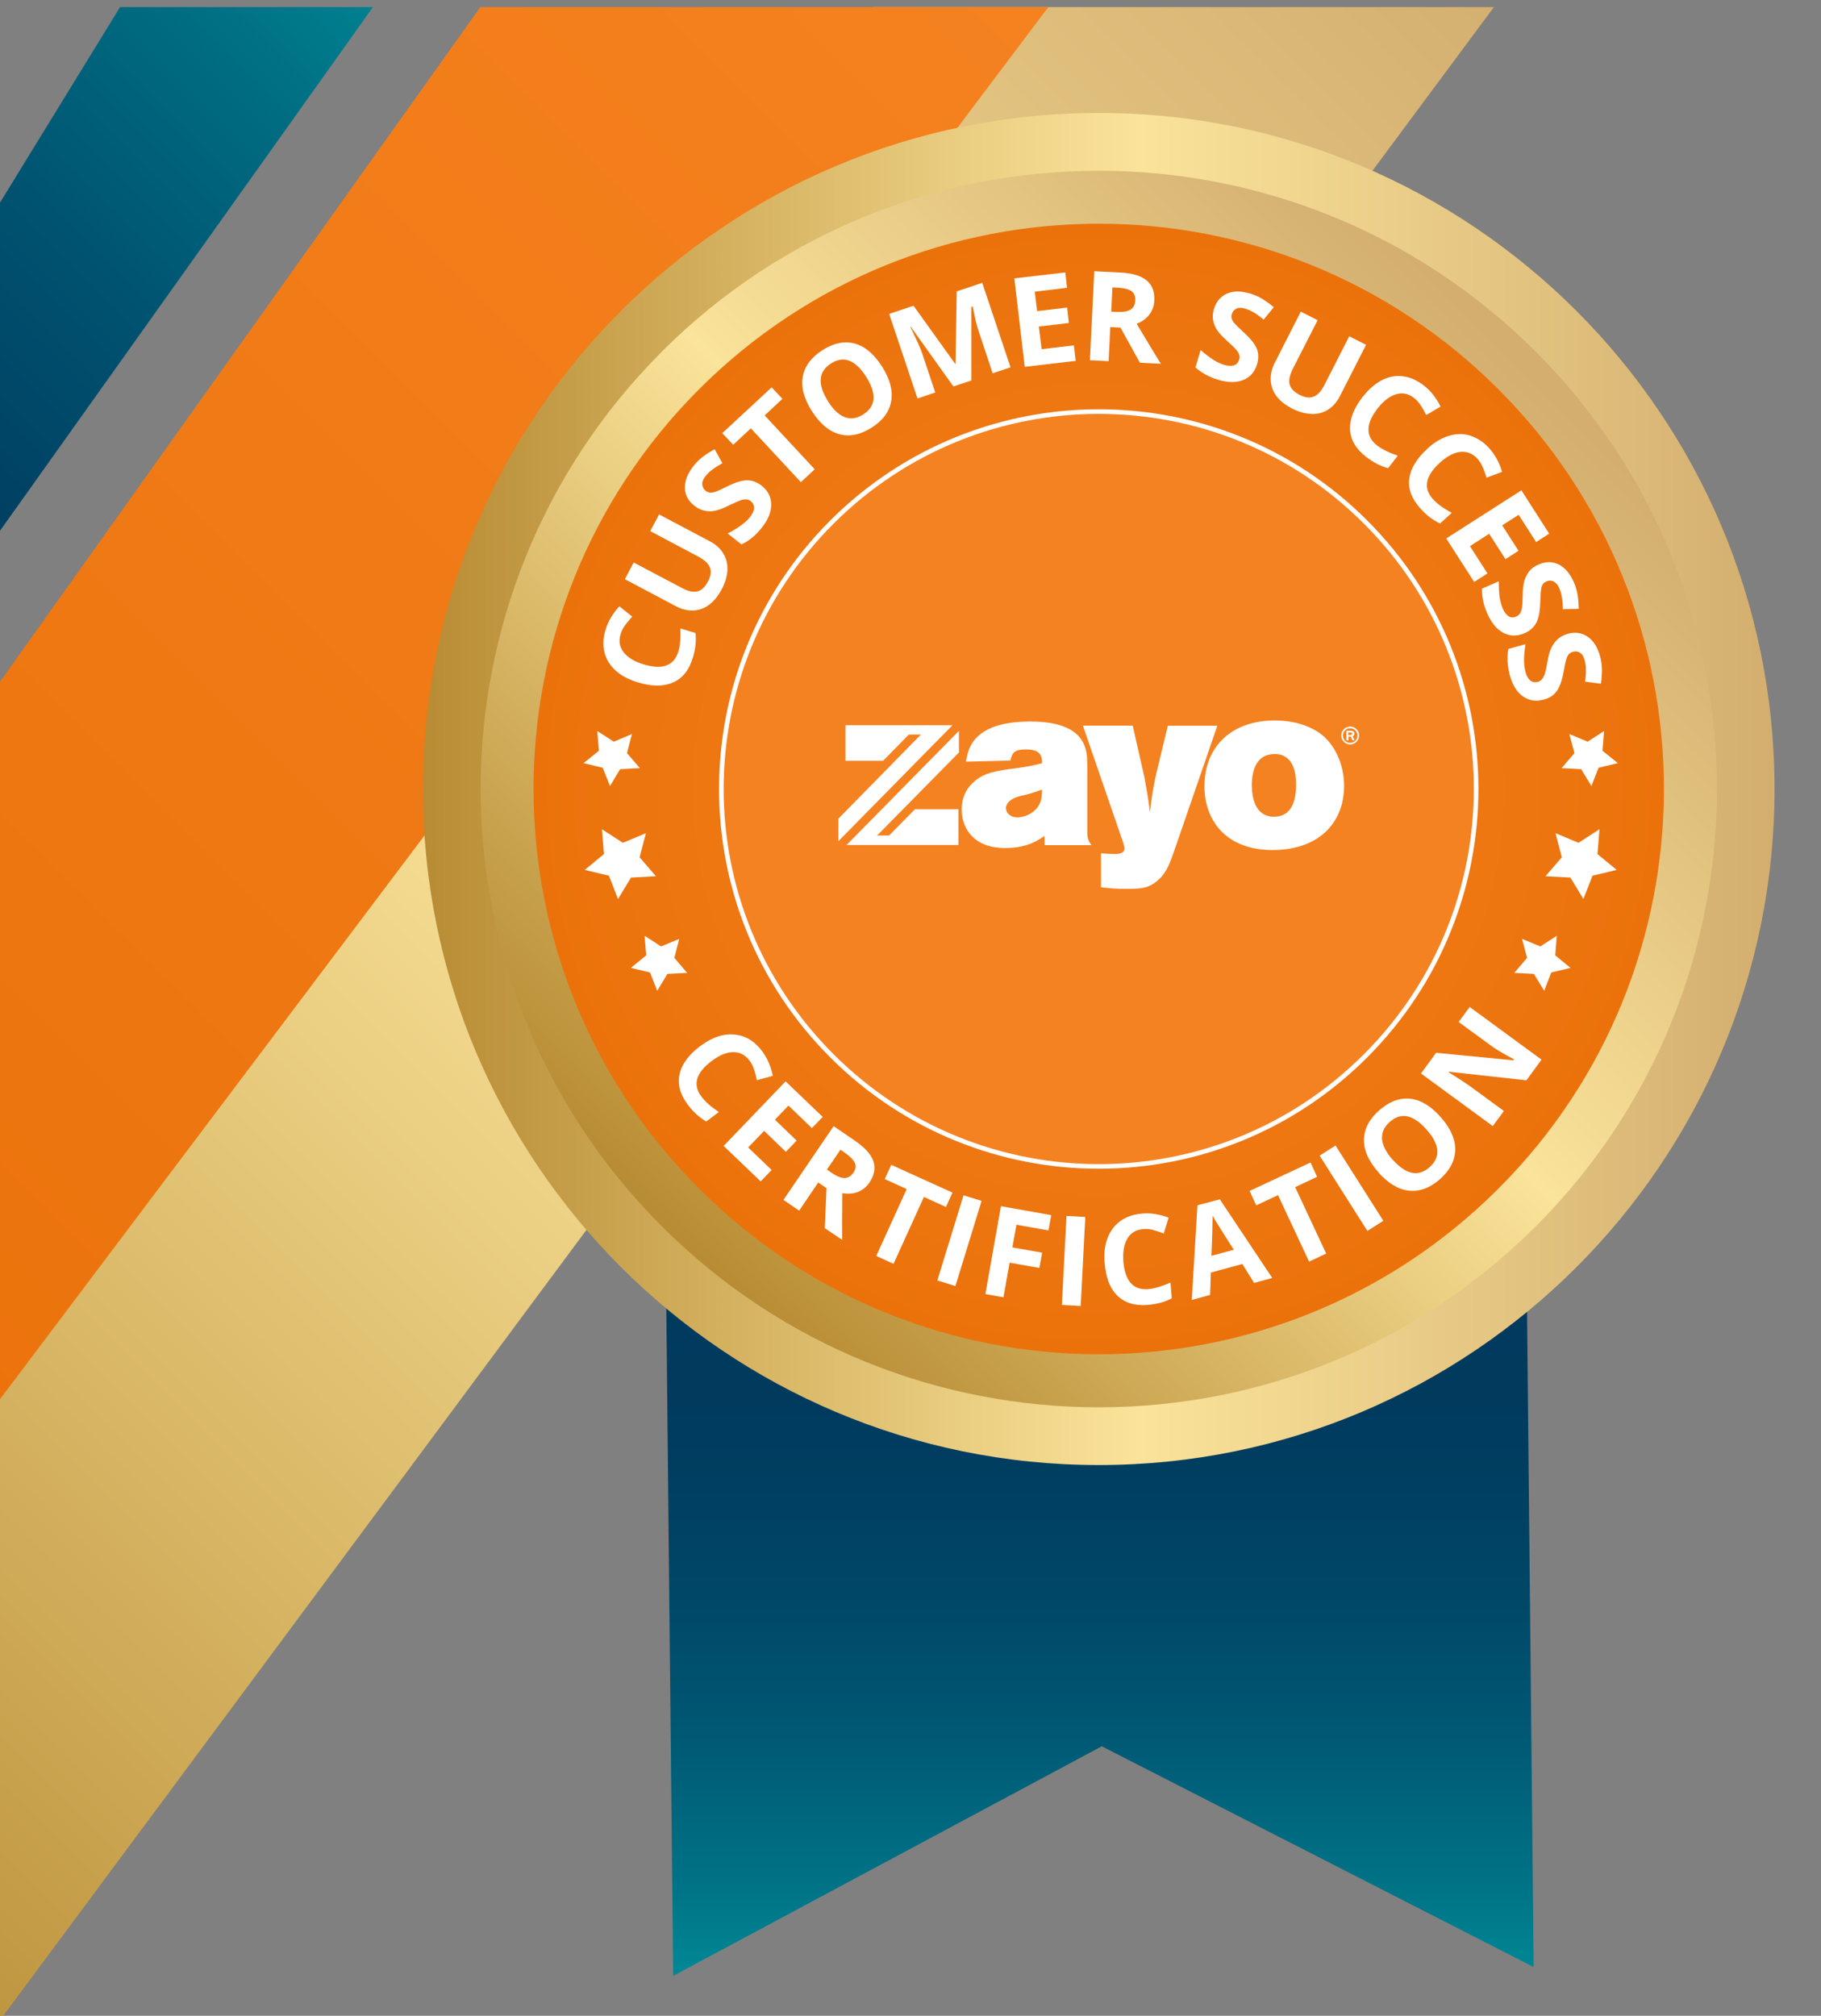<?xml version="1.0" encoding="UTF-8"?> <svg xmlns="http://www.w3.org/2000/svg" xmlns:xlink="http://www.w3.org/1999/xlink" id="Layer_1" viewBox="0 0 138.34 153.1"><rect x="0" y="0" width="138.34" height="153.1" fill="#808080" stroke="none"/><defs><style>.cls-1{clip-path:url(#clippath);}.cls-2{fill:none;}.cls-2,.cls-3,.cls-4,.cls-5,.cls-6,.cls-7,.cls-8,.cls-9,.cls-10{stroke-width:0px;}.cls-3{fill:url(#linear-gradient);}.cls-4{fill:url(#radial-gradient);}.cls-11{fill:#f58220;stroke:#fff;stroke-miterlimit:10;stroke-width:.35px;}.cls-5{fill:url(#linear-gradient-4);}.cls-6{fill:url(#linear-gradient-2);}.cls-7{fill:url(#linear-gradient-3);}.cls-8{fill:url(#linear-gradient-5);}.cls-9{fill:url(#linear-gradient-6);}.cls-10{fill:#fff;}</style><linearGradient id="linear-gradient" x1="-16.07" y1="557.89" x2="29.49" y2="603.45" gradientTransform="translate(0 598.94) scale(1 -1)" gradientUnits="userSpaceOnUse"><stop offset="0" stop-color="#003b5f"></stop><stop offset=".2" stop-color="#004063"></stop><stop offset=".46" stop-color="#00516f"></stop><stop offset=".76" stop-color="#006c82"></stop><stop offset="1" stop-color="#008896"></stop></linearGradient><linearGradient id="linear-gradient-2" x1="-30.65" y1="458.12" x2="114.11" y2="602.88" gradientTransform="translate(0 598.94) scale(1 -1)" gradientUnits="userSpaceOnUse"><stop offset="0" stop-color="#b88c34"></stop><stop offset=".53" stop-color="#fae39a"></stop><stop offset="1" stop-color="#d3ae6f"></stop></linearGradient><linearGradient id="linear-gradient-3" x1="-23.35" y1="503.94" x2="77.38" y2="604.68" gradientTransform="translate(0 598.94) scale(1 -1)" gradientUnits="userSpaceOnUse"><stop offset="0" stop-color="#eb720b"></stop><stop offset="1" stop-color="#f58220"></stop></linearGradient><linearGradient id="linear-gradient-4" x1="83.56" y1="448.9" x2="83.56" y2="502.13" gradientTransform="translate(0 598.94) scale(1 -1)" gradientUnits="userSpaceOnUse"><stop offset="0" stop-color="#008896"></stop><stop offset=".12" stop-color="#007487"></stop><stop offset=".33" stop-color="#005a75"></stop><stop offset=".54" stop-color="#004767"></stop><stop offset=".76" stop-color="#003c5f"></stop><stop offset="1" stop-color="#00395d"></stop></linearGradient><linearGradient id="linear-gradient-5" x1="32.13" y1="539.02" x2="134.81" y2="539.02" xlink:href="#linear-gradient-2"></linearGradient><clipPath id="clippath"><path class="cls-2" d="M50.27,26.72c-18.34,18.34-18.34,48.07,0,66.41,18.34,18.34,48.07,18.34,66.41,0,18.34-18.34,18.34-48.07,0-66.41-9.17-9.17-21.19-13.75-33.21-13.75s-24.03,4.58-33.21,13.75"></path></clipPath><linearGradient id="linear-gradient-6" x1="-223.82" y1="-115.4" x2="-222.13" y2="-115.4" gradientTransform="translate(12167.67 6315.66) scale(54.19)" xlink:href="#linear-gradient-2"></linearGradient><radialGradient id="radial-gradient" cx="83.47" cy="539.02" fx="83.47" fy="539.02" r="42.93" gradientTransform="translate(0 598.94) scale(1 -1)" gradientUnits="userSpaceOnUse"><stop offset="0" stop-color="#f58220"></stop><stop offset="1" stop-color="#eb720b"></stop></radialGradient></defs><polygon class="cls-3" points="0 40.31 28.33 .54 9.12 .54 0 15.39 0 40.31"></polygon><polygon class="cls-6" points="0 153.43 113.49 .54 66.37 .54 0 88.47 0 153.43"></polygon><polygon class="cls-7" points="0 106.27 79.64 .54 36.49 .54 0 51.78 0 106.27"></polygon><polygon class="cls-5" points="50.6 97.48 51.14 150.04 51.19 150.04 83.7 132.63 116.48 149.38 116.51 149.38 115.98 96.81 50.6 97.48"></polygon><path class="cls-8" d="M32.13,59.93c0,28.35,22.99,51.34,51.34,51.34s51.34-22.99,51.34-51.34S111.82,8.58,83.47,8.58s-51.34,22.99-51.34,51.34"></path><g class="cls-1"><rect class="cls-9" x="13.89" y="-7.43" width="139.18" height="139.18" transform="translate(-19.51 77.23) rotate(-45)"></rect></g><path class="cls-4" d="M53.11,29.56c-16.77,16.77-16.77,43.95,0,60.72,16.77,16.77,43.95,16.77,60.72,0,16.77-16.77,16.77-43.95,0-60.72-8.38-8.38-19.37-12.57-30.36-12.57s-21.97,4.19-30.36,12.57"></path><path class="cls-11" d="M63.2,39.65c-11.2,11.2-11.2,29.35,0,40.54,11.2,11.2,29.35,11.2,40.54,0,11.2-11.2,11.2-29.35,0-40.54-5.6-5.6-12.93-8.39-20.27-8.39s-14.67,2.8-20.27,8.39"></path><polygon class="cls-10" points="45.79 58.31 46.34 59.7 47.11 58.42 48.61 58.34 47.63 57.2 48.01 55.75 46.63 56.33 45.37 55.52 45.5 57.02 44.33 57.96 45.79 58.31"></polygon><polygon class="cls-10" points="46.26 66.51 46.95 68.28 47.94 66.65 49.83 66.55 48.59 65.11 49.07 63.28 47.32 64.01 45.73 62.98 45.88 64.87 44.42 66.07 46.26 66.51"></polygon><polygon class="cls-10" points="49.38 73.86 49.93 75.25 50.7 73.97 52.2 73.89 51.23 72.75 51.6 71.31 50.22 71.88 48.97 71.07 49.09 72.56 47.93 73.51 49.38 73.86"></polygon><polygon class="cls-10" points="121.44 58.31 120.9 59.7 120.12 58.42 118.63 58.34 119.61 57.2 119.22 55.75 120.61 56.33 121.86 55.52 121.74 57.02 122.91 57.96 121.44 58.31"></polygon><polygon class="cls-10" points="120.98 66.51 120.29 68.28 119.3 66.65 117.41 66.55 118.65 65.11 118.17 63.28 119.92 64.01 121.51 62.98 121.36 64.87 122.82 66.07 120.98 66.51"></polygon><polygon class="cls-10" points="117.85 73.86 117.31 75.25 116.53 73.97 115.04 73.89 116.01 72.75 115.63 71.31 117.02 71.88 118.27 71.07 118.15 72.56 119.31 73.51 117.85 73.86"></polygon><path class="cls-10" d="M48.43,51.82c-.67-.21-1.23-.5-1.66-.89-.43-.39-.72-.86-.85-1.39-.13-.53-.11-1.11.09-1.73.19-.63.54-1.21,1.04-1.76l.98.78c-.19.21-.36.42-.53.64-.16.22-.28.45-.35.68-.16.52-.09.98.22,1.38.31.4.8.71,1.5.92,1.45.44,2.33.12,2.66-.96.14-.45.19-1.04.16-1.76l1.15.35c.06.6,0,1.23-.21,1.88-.28.94-.79,1.57-1.51,1.88s-1.62.31-2.68-.02h0Z"></path><path class="cls-10" d="M51.32,46.03l-3.85-2.04.67-1.27,3.67,1.94c.46.25.85.33,1.16.26s.58-.32.81-.75c.22-.41.27-.77.15-1.07-.12-.31-.41-.57-.87-.82l-3.66-1.94.67-1.27,3.87,2.05c.44.23.78.54,1.01.92s.33.79.31,1.26-.17.96-.44,1.47c-.41.77-.92,1.26-1.54,1.48s-1.27.14-1.96-.22h0Z"></path><path class="cls-10" d="M56.33,41.35l-1.05-.83c.44-.23.79-.45,1.06-.65s.48-.4.64-.6c.19-.25.3-.48.31-.68,0-.21-.08-.38-.26-.53-.11-.09-.22-.13-.35-.13s-.27.01-.43.07-.46.19-.9.4c-.41.21-.75.33-1.02.39s-.53.06-.8,0-.52-.17-.77-.37c-.47-.37-.72-.82-.73-1.36s.2-1.08.64-1.65c.22-.28.46-.52.72-.72.26-.2.56-.39.9-.57l.59,1.06c-.34.19-.6.36-.8.51-.19.15-.36.31-.5.5-.17.21-.25.42-.23.61s.09.35.26.48c.1.08.21.12.31.13s.24,0,.39-.05c.15-.04.46-.18.94-.42.63-.31,1.14-.47,1.52-.46.38,0,.75.14,1.09.41.48.38.72.85.73,1.42,0,.57-.23,1.16-.72,1.77-.45.57-.95.99-1.51,1.25h0Z"></path><path class="cls-10" d="M55.69,33.77l-.82-.87,3.75-3.48.82.87-1.35,1.26,3.8,4.09-1.05.98-3.8-4.09-1.35,1.26h0Z"></path><path class="cls-10" d="M61.67,31.22c-.6-.96-.83-1.83-.68-2.63s.65-1.46,1.51-2.01c.87-.54,1.68-.7,2.46-.48.77.22,1.46.81,2.06,1.76.6.95.82,1.82.68,2.62s-.64,1.47-1.5,2.01c-.86.54-1.68.7-2.46.48-.78-.22-1.47-.81-2.07-1.76h0ZM62.89,30.46c.4.64.83,1.05,1.28,1.22.45.17.92.11,1.4-.2.97-.61,1.05-1.56.24-2.85-.82-1.29-1.7-1.64-2.67-1.03-.48.31-.75.7-.79,1.18-.04.48.14,1.04.55,1.68h0Z"></path><path class="cls-10" d="M69.7,30.26l-2.15-6.42,1.85-.62,3.16,4.41h.03l.09-5.5,1.94-.65,2.15,6.42-1.36.45-1.01-3.04c-.05-.14-.1-.31-.16-.5-.06-.19-.18-.7-.35-1.54l-.1.04v5.59l-1.36.45-3.23-4.52h-.04c.48.99.78,1.65.89,1.99l1,2.99-1.34.45h0Z"></path><path class="cls-10" d="M77.85,27.87l-.79-6.73,3.87-.45.13,1.17-2.45.29.18,1.48,2.28-.27.13,1.17-2.28.27.21,1.72,2.45-.29.14,1.18-3.87.45h0Z"></path><path class="cls-10" d="M82.8,27.36l.33-6.76,1.97.1c.92.04,1.59.25,2.01.6.43.35.62.87.58,1.55-.02.4-.15.75-.38,1.05s-.55.53-.96.69c.94,1.57,1.55,2.58,1.84,3.04l-1.59-.08-1.48-2.67-.77-.04-.13,2.59-1.43-.07h0ZM84.42,23.67l.46.02c.45.02.79-.04,1.01-.18s.34-.37.36-.7c.01-.32-.09-.55-.3-.7s-.55-.23-1.01-.26l-.43-.02-.09,1.83h0Z"></path><path class="cls-10" d="M90.83,27.87l.38-1.28c.38.33.71.57.99.75s.55.29.79.37c.3.09.55.1.75.04.19-.06.33-.21.4-.44.04-.13.04-.25,0-.37-.04-.12-.11-.25-.23-.38-.11-.13-.35-.36-.71-.69-.34-.31-.59-.57-.74-.8-.15-.23-.25-.48-.3-.74-.05-.26-.03-.55.06-.85.17-.57.5-.96.99-1.18s1.08-.21,1.77,0c.34.1.65.23.93.41.28.17.57.38.86.62l-.77.94c-.31-.25-.56-.43-.77-.55s-.43-.22-.65-.28c-.26-.08-.48-.08-.65,0s-.29.22-.35.41c-.04.12-.04.23-.01.34s.09.22.19.34c.1.12.34.36.73.72.52.47.85.89.99,1.24s.14.75.02,1.17c-.18.59-.53.99-1.05,1.2s-1.16.21-1.92-.02c-.7-.21-1.26-.53-1.72-.94h.01Z"></path><path class="cls-10" d="M96.84,27.56l1.98-3.89,1.28.65-1.89,3.7c-.23.47-.32.86-.24,1.17.08.31.33.58.76.8.42.21.77.26,1.08.13.3-.12.57-.42.81-.89l1.88-3.69,1.28.65-1.99,3.9c-.23.45-.53.79-.89,1.02-.37.23-.79.35-1.26.33s-.96-.15-1.48-.41c-.77-.4-1.28-.9-1.5-1.52s-.16-1.27.18-1.96h0Z"></path><path class="cls-10" d="M103.56,30.1c.43-.55.91-.96,1.43-1.23s1.06-.36,1.6-.29c.55.07,1.08.31,1.58.7.52.4.94.94,1.27,1.6l-1.09.64c-.13-.25-.26-.49-.41-.72s-.32-.42-.51-.57c-.43-.33-.88-.43-1.36-.29s-.95.49-1.4,1.06c-.93,1.19-.94,2.14-.06,2.83.38.29.9.55,1.58.78l-.74.95c-.58-.16-1.14-.45-1.68-.87-.77-.6-1.18-1.3-1.21-2.09s.3-1.62.99-2.5h0Z"></path><path class="cls-10" d="M108.45,34.06c.53-.48,1.06-.79,1.62-.96s1.11-.18,1.63-.01,1.01.48,1.44.96c.44.49.77,1.09.97,1.79l-1.18.44c-.08-.27-.17-.53-.28-.78-.11-.25-.24-.47-.4-.65-.36-.4-.79-.57-1.29-.53-.5.05-1.02.32-1.56.81-1.12,1.01-1.3,1.94-.54,2.78.32.35.79.7,1.43,1.04l-.89.81c-.55-.26-1.05-.64-1.5-1.15-.66-.73-.94-1.48-.84-2.26.11-.78.57-1.54,1.4-2.29h0Z"></path><path class="cls-10" d="M109.88,40.89l5.7-3.65,2.11,3.29-.99.64-1.33-2.07-1.25.8,1.24,1.93-.99.64-1.24-1.93-1.46.94,1.33,2.07-1.01.65-2.11-3.29h0Z"></path><path class="cls-10" d="M112.63,44.69l1.23-.54c0,.5.02.92.07,1.23s.13.6.23.84c.13.28.28.48.45.59s.38.11.59.01c.12-.06.21-.13.28-.24s.11-.25.14-.42.05-.5.06-.99c0-.46.06-.82.13-1.08.08-.26.21-.5.37-.71.17-.21.4-.38.69-.5.55-.24,1.06-.25,1.54-.01s.86.68,1.15,1.34c.14.32.24.65.29.97.05.33.08.68.09,1.06l-1.21.03c0-.39-.04-.7-.08-.94s-.11-.46-.2-.67c-.11-.25-.25-.41-.43-.5-.18-.08-.35-.08-.54,0-.11.05-.21.12-.27.21s-.11.21-.13.37c-.03.15-.05.49-.07,1.02-.02.7-.12,1.22-.31,1.56s-.48.6-.88.77c-.56.25-1.09.24-1.6-.02s-.91-.75-1.23-1.47c-.29-.66-.43-1.3-.4-1.92h.01Z"></path><path class="cls-10" d="M114.6,49.28l1.29-.35c-.08.5-.11.91-.11,1.23s.04.62.11.87c.08.31.2.52.36.65.16.13.35.16.58.11.13-.04.23-.1.31-.2s.15-.23.21-.39.13-.48.21-.96c.08-.45.18-.8.3-1.05.12-.25.28-.46.48-.65.2-.18.45-.31.75-.4.57-.16,1.09-.08,1.53.22.44.31.75.8.94,1.5.09.34.14.67.14,1.01s-.02.68-.08,1.06l-1.2-.16c.05-.39.07-.7.06-.94,0-.24-.04-.48-.1-.7-.07-.26-.18-.45-.35-.55-.16-.11-.34-.13-.53-.08-.12.04-.22.09-.3.17s-.14.19-.19.34-.13.48-.22,1c-.13.69-.31,1.19-.54,1.5s-.56.52-.99.63c-.6.16-1.11.07-1.58-.26s-.79-.88-.99-1.64c-.18-.7-.22-1.35-.1-1.96h0Z"></path><path class="cls-10" d="M53.23,79.43c.56-.42,1.14-.7,1.7-.81s1.11-.07,1.62.13.96.57,1.35,1.09c.4.53.66,1.15.81,1.87l-1.21.33c-.06-.28-.12-.54-.21-.8-.09-.26-.2-.49-.35-.69-.33-.43-.74-.65-1.24-.64-.5,0-1.04.23-1.62.66-1.21.91-1.48,1.81-.79,2.72.28.38.72.77,1.32,1.17l-.96.72c-.52-.31-.99-.73-1.4-1.28-.59-.79-.8-1.57-.62-2.33.17-.77.71-1.48,1.6-2.15h0Z"></path><path class="cls-10" d="M54.99,87.02l4.69-4.89,2.82,2.7-.82.85-1.78-1.71-1.03,1.07,1.65,1.59-.82.85-1.65-1.59-1.21,1.26,1.78,1.71-.83.87-2.82-2.7h0Z"></path><path class="cls-10" d="M59.52,91.13l3.81-5.6,1.62,1.11c.76.52,1.23,1.04,1.4,1.56.18.53.07,1.07-.31,1.63-.23.33-.52.56-.87.7s-.75.16-1.18.09c-.01,1.83-.02,3.02-.01,3.55l-1.32-.89.13-3.04-.63-.43-1.45,2.14-1.18-.81h0ZM62.82,88.83l.38.26c.38.26.7.38.96.38.26,0,.49-.14.67-.4.18-.26.22-.52.11-.75s-.35-.48-.73-.75l-.36-.25-1.03,1.51h0Z"></path><path class="cls-10" d="M67.21,89.56l.5-1.09,4.65,2.11-.5,1.09-1.67-.76-2.31,5.08-1.31-.6,2.31-5.08-1.67-.76h0Z"></path><path class="cls-10" d="M71.21,97.25l1.99-6.47,1.37.43-1.99,6.47-1.37-.43Z"></path><path class="cls-10" d="M74.86,98.28l1.18-6.67,3.82.68-.21,1.16-2.43-.43-.31,1.72,2.26.4-.21,1.16-2.26-.4-.47,2.63-1.39-.25h0Z"></path><path class="cls-10" d="M80.67,99.11l.35-6.76,1.43.08-.35,6.76-1.43-.08Z"></path><path class="cls-10" d="M83.92,95.9c-.06-.7.01-1.33.22-1.87s.53-.98.98-1.3.99-.5,1.64-.56c.65-.06,1.33.05,2.02.31l-.37,1.2c-.26-.1-.53-.18-.79-.26s-.52-.09-.77-.07c-.54.04-.94.28-1.2.71-.26.43-.36,1.01-.31,1.73.12,1.5.75,2.21,1.88,2.12.48-.04,1.04-.21,1.7-.5l.1,1.2c-.53.28-1.14.44-1.83.5-.98.08-1.75-.16-2.31-.71s-.88-1.39-.96-2.5h0Z"></path><path class="cls-10" d="M90.54,98.7l.43-7.16,1.7-.45,3.98,5.97-1.38.38-.89-1.44-2.39.65-.06,1.7-1.38.38h0ZM92.02,95.38l1.71-.46c-.82-1.29-1.28-2.02-1.38-2.19s-.18-.31-.23-.4c0,.41-.02,1.43-.09,3.06h0Z"></path><path class="cls-10" d="M95.43,91.54l-.5-1.09,4.63-2.16.5,1.09-1.67.78,2.36,5.05-1.3.61-2.36-5.05-1.67.78h0Z"></path><path class="cls-10" d="M103.88,93.49l-3.63-5.72,1.21-.77,3.63,5.72-1.21.77Z"></path><path class="cls-10" d="M104.71,89.02c-.75-.84-1.11-1.67-1.09-2.48s.4-1.55,1.17-2.22c.77-.67,1.55-.96,2.35-.87.8.09,1.58.56,2.32,1.41.74.84,1.11,1.67,1.09,2.48s-.4,1.55-1.16,2.22-1.55.96-2.36.87c-.81-.09-1.58-.56-2.33-1.4h0ZM105.8,88.07c.5.57.99.9,1.45,1s.92-.04,1.35-.42c.86-.76.79-1.71-.22-2.85-1.01-1.15-1.94-1.35-2.8-.59-.43.38-.62.81-.59,1.29.04.48.31,1.01.8,1.58h0Z"></path><path class="cls-10" d="M113.41,85.53l-5.46-4,1.15-1.57,5.87.57.05-.07c-.79-.42-1.33-.74-1.62-.95l-2.59-1.89.84-1.14,5.46,4-1.15,1.57-5.87-.65-.03.04c.77.48,1.31.84,1.62,1.06l2.57,1.88-.84,1.14h0Z"></path><path class="cls-10" d="M73.38,57.85c.14-.77.33-1.74,1.63-2.43,1.02-.53,2.32-.62,3.27-.62,4.32,0,4.32,2.23,4.32,3.32v4.95c0,.6.05.75.32,1.12h-3.57v-.7c-.45.31-1.3.92-3,.92-2.28,0-3.29-1.39-3.29-2.93,0-.55.12-1.3.77-1.95.82-.84,1.81-.99,3.41-1.19,1-.14,1.39-.23,1.93-.38-.01-.62-.19-1.04-1.23-1.04-.82,0-1.05.21-1.18.84l-3.39.09h0ZM78.09,60.32c-.3.07-.62.14-.93.25-.7.28-.74.7-.74.81,0,.25.21.7.89.7.51,0,1.36-.33,1.67-1.04.18-.38.18-.75.18-1.07-.35.12-.7.25-1.07.35"></path><path class="cls-10" d="M82.28,55.11h3.77l.89,3.92c.19,1.07.25,1.32.42,2.67.16-1.43.23-1.72.44-2.77l.92-3.81h3.76l-3.32,9.63c-.25.69-.49,1.43-1.07,1.99-.77.75-1.4.77-2.53.77-.81,0-1.19-.04-1.92-.12v-2.58c.3.01.69.05,1.02.05.49,0,.77-.11.77-.44,0-.16-.21-.72-.28-.93l-2.88-8.37h0Z"></path><path class="cls-10" d="M100.68,56.04c.86.82,1.43,2.19,1.43,3.64,0,2.87-1.99,4.88-5.43,4.88-3.67,0-5.18-2.39-5.18-4.83,0-2.99,2.02-5.02,5.38-5.01,1.84.01,3.11.65,3.81,1.32M95.1,59.62c0,.88.21,2.41,1.69,2.41,1.26,0,1.67-1.07,1.67-2.44,0-.55-.04-2.37-1.69-2.32-1.37.04-1.67,1.33-1.67,2.36"></path><path class="cls-10" d="M102.57,55.18c.37,0,.68.3.68.68s-.31.68-.68.68-.68-.31-.68-.68.31-.68.68-.68M102.57,56.42c.31,0,.56-.25.56-.55s-.25-.56-.56-.56-.55.25-.55.56.25.55.55.55M102.44,56.23h-.16v-.73h.34s.28,0,.28.22c0,.14-.1.18-.13.19l.13.32h-.16l-.12-.29h-.18v.29ZM102.44,55.82h.16s.13-.01.13-.1c0-.04-.03-.09-.13-.09h-.18v.2h0Z"></path><path class="cls-10" d="M66.83,64.18h5.98v-2.72h-3.3l-1.97,2h-.91l6.22-6.31v-1.64l-8.54,8.67h2.52,0Z"></path><polygon class="cls-10" points="63.69 62.18 63.69 63.89 72.36 55.08 64.23 55.08 64.23 57.78 67.09 57.78 69.04 55.79 69.96 55.79 63.69 62.18"></polygon></svg> 